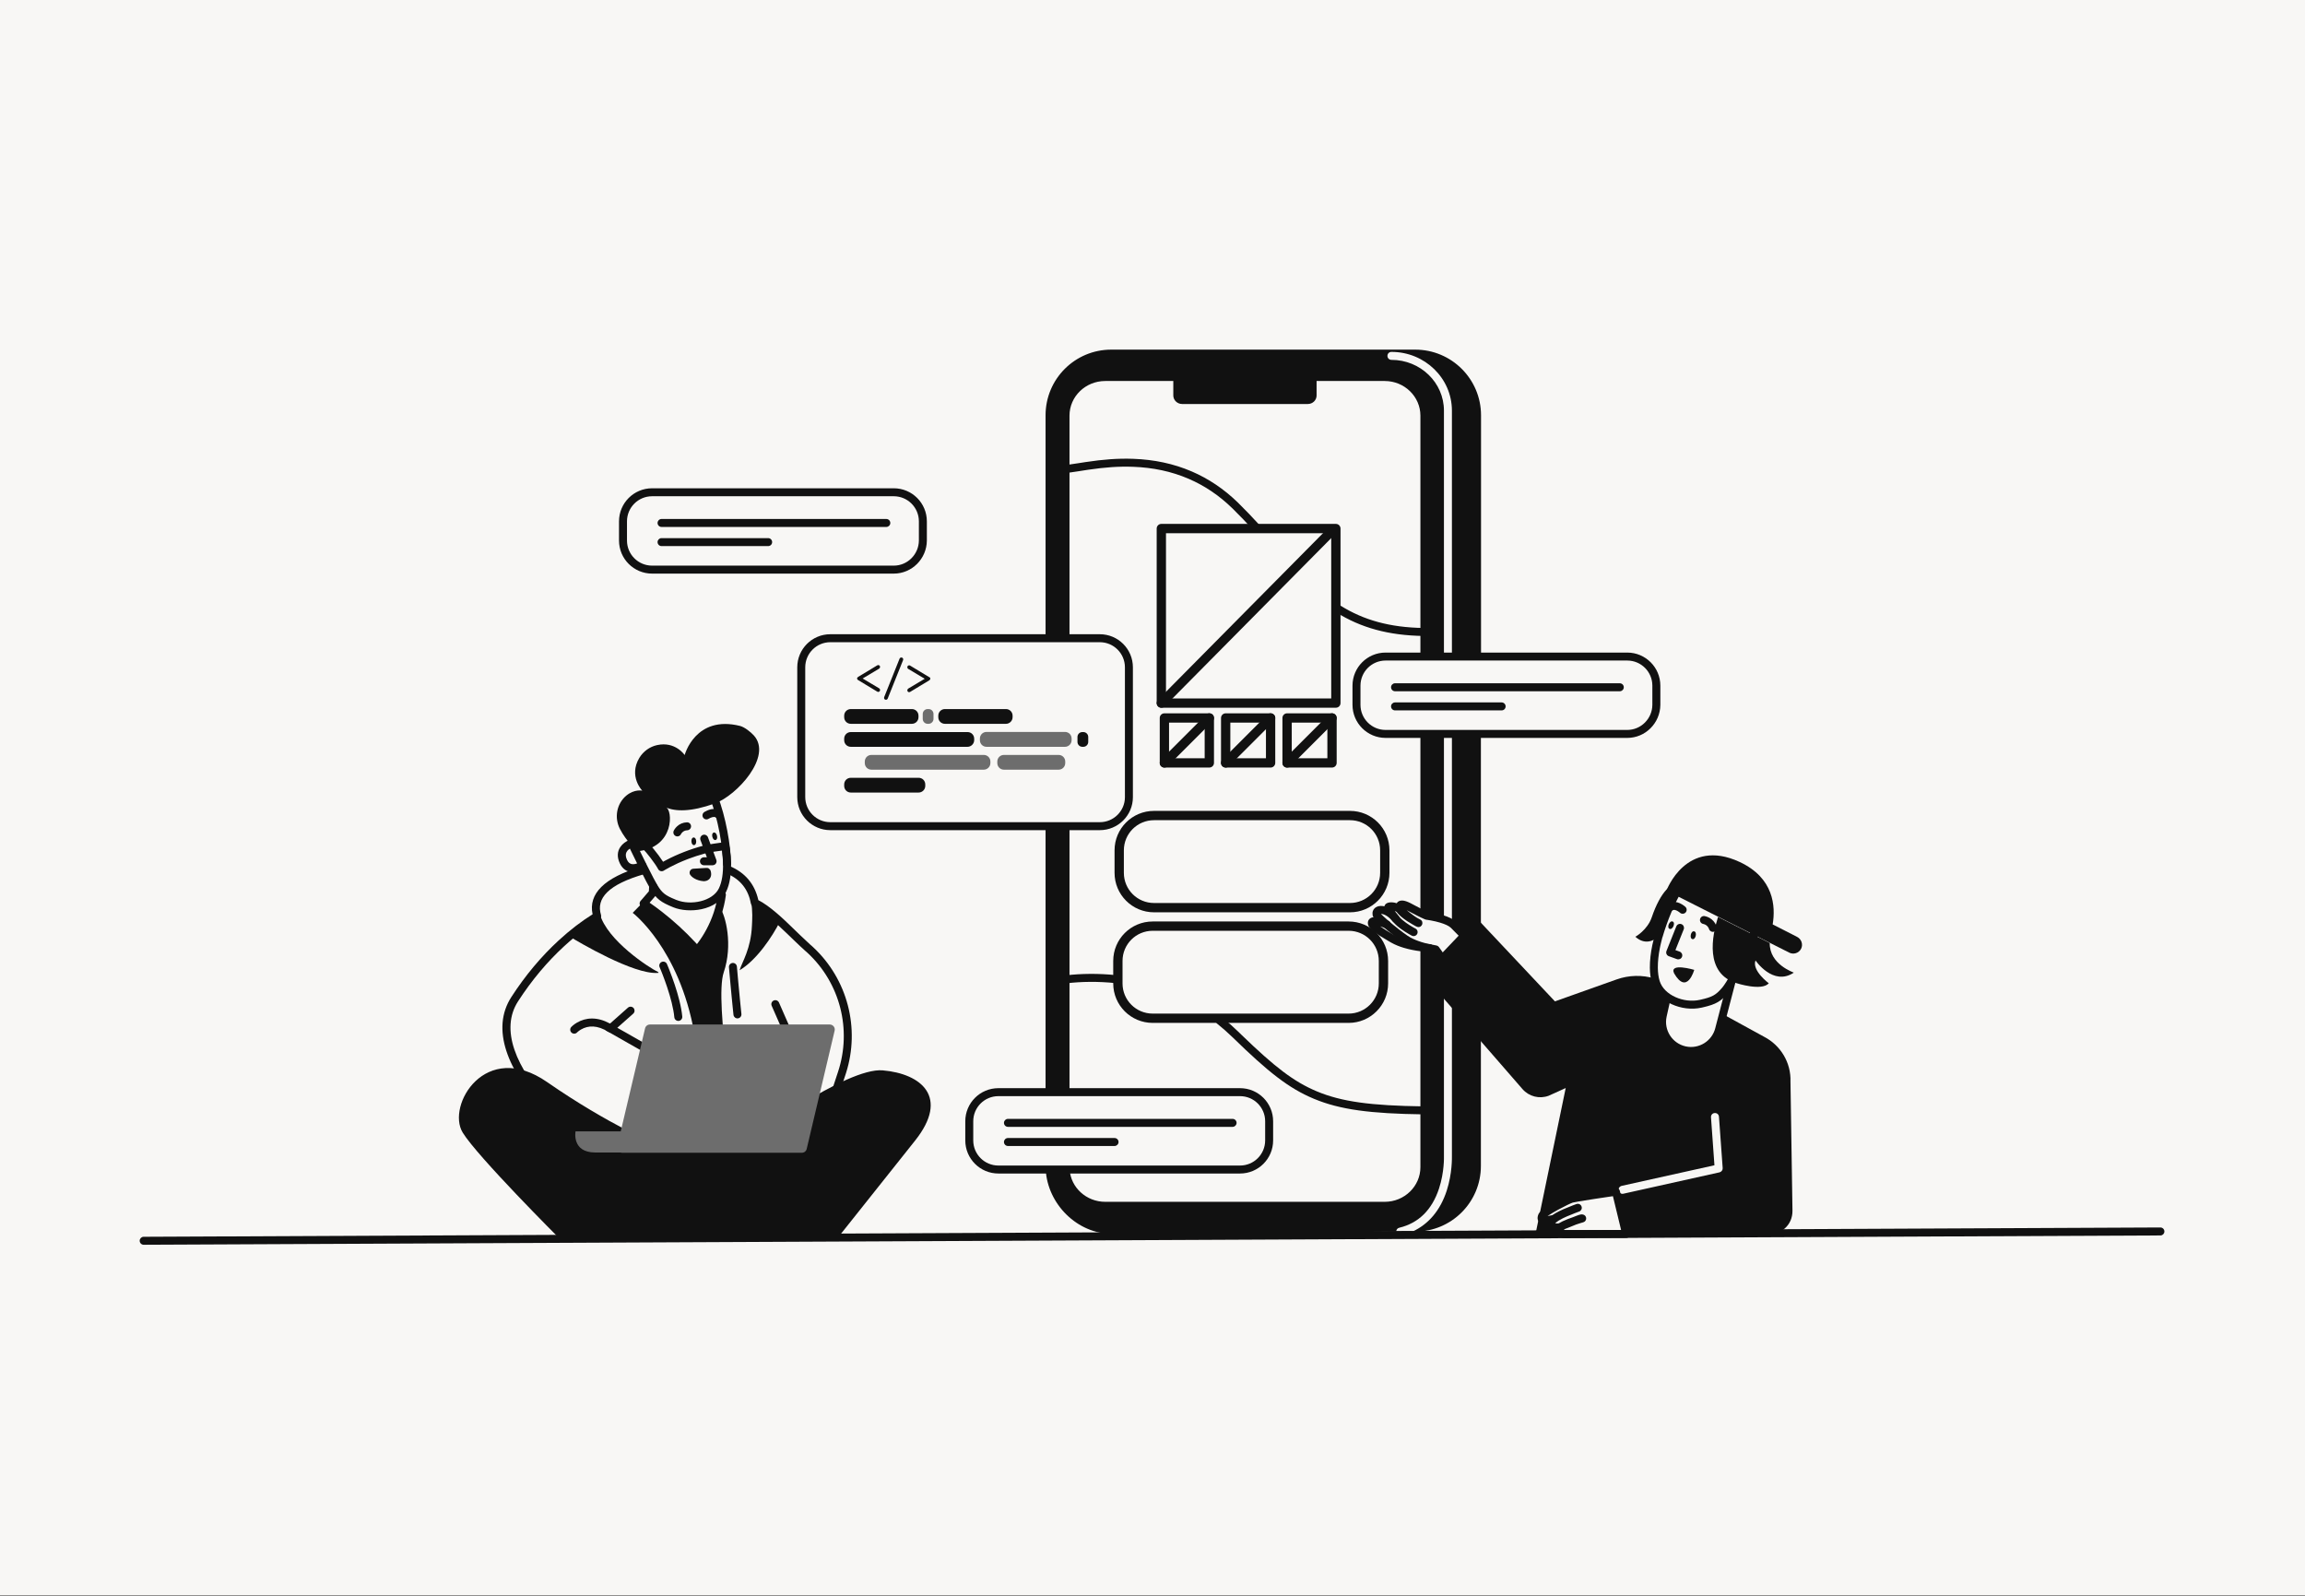 <svg width="2000" height="1385" viewBox="0 0 2000 1385" fill="none" xmlns="http://www.w3.org/2000/svg">
<rect x="0" y="0" width="2000" height="1385" fill="#333333" stroke="none"/>
<g clip-path="url(#clip0_419_5756)">
<rect width="2000" height="1384.38" fill="#F8F7F5"/>
<path fill-rule="evenodd" clip-rule="evenodd" d="M1227.96 303.364H964.191C932.704 303.364 907.215 328.853 907.215 360.34V553.758H927.975V360.686C927.975 344.077 941.816 330.583 959.001 330.583H1018.05V343.155C1018.05 347.191 1021.51 350.536 1025.66 350.536H1134.77C1139.04 350.536 1142.38 347.191 1142.38 343.155V330.583H1201.44C1218.62 330.583 1232.46 344.077 1232.46 360.686V569.675H1252.88V356.303C1252.88 331.967 1232.46 312.245 1207.32 312.245C1205.36 312.245 1203.86 310.745 1203.86 308.785C1203.86 306.824 1205.36 305.324 1207.32 305.324C1236.27 305.324 1259.8 328.161 1259.8 356.303V569.675H1285.06V360.34C1285.06 328.853 1259.45 303.364 1227.96 303.364Z" fill="#111111"/>
<rect x="907.215" y="716.843" width="20.761" height="230.787" fill="#111111"/>
<path fill-rule="evenodd" clip-rule="evenodd" d="M1232.46 636.8V793.426L1252.88 797.117V636.8H1232.46Z" fill="#111111"/>
<path fill-rule="evenodd" clip-rule="evenodd" d="M1252.88 1003.45V1003.34V827.45L1232.46 824.221V1012.68C1232.46 1029.29 1218.62 1042.78 1201.44 1042.78H959.003C942.625 1042.78 929.131 1030.44 928.093 1014.76H907.332C908.947 1044.74 934.667 1070.58 965 1070.58L1211.47 1068.62C1211.47 1067 1212.51 1065.62 1214.13 1065.27C1230.85 1061.24 1242.5 1049.82 1248.61 1031.25C1253.34 1016.83 1252.88 1003.57 1252.88 1003.45Z" fill="#111111"/>
<path fill-rule="evenodd" clip-rule="evenodd" d="M1259.8 636.8V800.231L1272.37 812.918L1259.8 821.222V1003.22C1259.8 1004.49 1260.14 1018.1 1255.3 1033.09C1249.76 1050.16 1239.5 1062.27 1225.54 1068.62H1227.97C1259.45 1068.62 1284.94 1043.13 1284.94 1011.64V636.8H1259.8Z" fill="#111111"/>
<path fill-rule="evenodd" clip-rule="evenodd" d="M1211.59 1069.31C1211.93 1070.92 1213.43 1071.96 1214.93 1071.96C1215.16 1071.96 1215.51 1071.96 1215.74 1071.85C1219.2 1071.04 1222.43 1069.89 1225.54 1068.5H1211.47C1211.47 1068.85 1211.47 1069.08 1211.59 1069.31Z" fill="#111111"/>
<path fill-rule="evenodd" clip-rule="evenodd" d="M1158.48 526.667C1159.49 525.046 1161.63 524.553 1163.25 525.564C1183.21 538.022 1205.94 544.453 1235.17 544.878C1237.08 544.905 1238.6 546.477 1238.58 548.388C1238.55 550.298 1236.98 551.825 1235.07 551.797C1204.61 551.354 1180.63 544.575 1159.59 531.435C1157.96 530.423 1157.47 528.288 1158.48 526.667Z" fill="#111111"/>
<path fill-rule="evenodd" clip-rule="evenodd" d="M942.011 400.912C957.256 398.63 969.911 397.605 983.434 398.107C1001.28 398.769 1018.17 402.211 1034.17 409.111C1048.59 415.33 1061.98 424.252 1074.22 436.185C1080.6 442.456 1086.88 449.021 1093.5 456.274C1094.79 457.685 1094.69 459.874 1093.28 461.162C1091.86 462.45 1089.68 462.349 1088.39 460.938C1081.85 453.772 1075.66 447.296 1069.38 441.13C1057.76 429.801 1045.08 421.352 1031.43 415.466C1016.26 408.926 1000.21 405.654 983.178 405.022C970.573 404.555 958.685 405.469 944.465 407.545L943.022 407.76C941.975 407.931 929.708 409.855 926.077 410.315L925.592 410.374C923.693 410.587 921.981 409.22 921.768 407.321C921.555 405.422 922.922 403.71 924.821 403.497L925.662 403.391C929.894 402.828 942.891 400.78 942.011 400.912Z" fill="#111111"/>
<path fill-rule="evenodd" clip-rule="evenodd" d="M924.81 846.273C937.869 844.766 952.805 844.473 968.819 846.154C970.719 846.353 972.098 848.056 971.899 849.956C971.699 851.857 969.997 853.236 968.096 853.036C952.624 851.412 938.187 851.696 925.603 853.148C923.705 853.367 921.988 852.005 921.769 850.107C921.55 848.209 922.912 846.492 924.81 846.273Z" fill="#111111"/>
<path fill-rule="evenodd" clip-rule="evenodd" d="M1055.49 883.303C1056.68 881.81 1058.86 881.568 1060.35 882.762C1065.26 886.685 1069.8 890.682 1074.22 894.981L1076.96 897.65C1106.17 925.923 1122.64 938.56 1142.47 946.891C1163.95 955.915 1189.36 959.37 1235.16 959.971C1237.07 959.997 1238.6 961.566 1238.58 963.477C1238.55 965.387 1236.98 966.916 1235.07 966.891C1188.92 966.285 1162.81 962.792 1140.47 953.553L1139.79 953.271C1118.33 944.256 1100.9 930.659 1069.39 899.937C1065.14 895.8 1060.76 891.952 1056.03 888.166C1054.54 886.972 1054.3 884.795 1055.49 883.303Z" fill="#111111"/>
<path fill-rule="evenodd" clip-rule="evenodd" d="M1159.1 454.569H1007.67C1005.44 454.569 1003.63 456.377 1003.63 458.606V610.042C1003.63 612.272 1005.44 614.079 1007.67 614.079H1159.1C1161.33 614.079 1163.14 612.272 1163.14 610.042V458.606C1163.14 456.377 1161.33 454.569 1159.1 454.569ZM1155.07 462.642V606.004H1011.7V462.642H1155.07Z" fill="#111111"/>
<path fill-rule="evenodd" clip-rule="evenodd" d="M1049.31 618.924H1010.33C1008.1 618.924 1006.29 620.731 1006.29 622.961V661.944C1006.29 664.174 1008.1 665.981 1010.33 665.981H1049.31C1051.54 665.981 1053.35 664.174 1053.35 661.944V622.961C1053.35 620.731 1051.54 618.924 1049.31 618.924ZM1045.27 626.996V657.906H1014.36V626.996H1045.27Z" fill="#111111"/>
<path fill-rule="evenodd" clip-rule="evenodd" d="M1046.45 620.106C1048.03 618.529 1050.58 618.529 1052.16 620.106C1053.68 621.626 1053.73 624.057 1052.32 625.642L1052.16 625.815L1013.18 664.798C1011.6 666.375 1009.04 666.375 1007.47 664.798C1005.95 663.278 1005.89 660.847 1007.3 659.262L1007.47 659.089L1046.45 620.106Z" fill="#111111"/>
<path fill-rule="evenodd" clip-rule="evenodd" d="M1102.48 618.924H1063.49C1061.26 618.924 1059.46 620.731 1059.46 622.961V661.944C1059.46 664.174 1061.26 665.981 1063.49 665.981H1102.48C1104.71 665.981 1106.51 664.174 1106.51 661.944V622.961C1106.51 620.731 1104.71 618.924 1102.48 618.924ZM1098.44 626.998V657.908H1067.53V626.998H1098.44Z" fill="#111111"/>
<path fill-rule="evenodd" clip-rule="evenodd" d="M1099.62 620.106C1101.2 618.529 1103.76 618.529 1105.33 620.106C1106.85 621.626 1106.91 624.057 1105.49 625.642L1105.33 625.815L1066.35 664.798C1064.77 666.375 1062.22 666.375 1060.64 664.798C1059.12 663.278 1059.06 660.847 1060.48 659.262L1060.64 659.089L1099.62 620.106Z" fill="#111111"/>
<path fill-rule="evenodd" clip-rule="evenodd" d="M1155.76 618.924H1116.78C1114.55 618.924 1112.74 620.731 1112.74 622.961V661.944C1112.74 664.174 1114.55 665.981 1116.78 665.981H1155.76C1157.99 665.981 1159.8 664.174 1159.8 661.944V622.961C1159.8 620.731 1157.99 618.924 1155.76 618.924ZM1151.73 626.998V657.908H1120.82V626.998H1151.73Z" fill="#111111"/>
<path fill-rule="evenodd" clip-rule="evenodd" d="M1152.91 620.106C1154.48 618.529 1157.04 618.529 1158.62 620.106C1160.14 621.626 1160.19 624.057 1158.78 625.642L1158.62 625.815L1119.63 664.798C1118.06 666.375 1115.5 666.375 1113.92 664.798C1112.4 663.278 1112.35 660.847 1113.76 659.262L1113.92 659.089L1152.91 620.106Z" fill="#111111"/>
<path fill-rule="evenodd" clip-rule="evenodd" d="M1171.33 703.58H1001.33C982.376 703.58 967.074 718.881 967.074 737.834V757.326C967.074 776.279 982.376 791.581 1001.33 791.581H1171.33C1190.25 791.581 1205.59 776.201 1205.59 757.326V737.834C1205.59 718.881 1190.29 703.58 1171.33 703.58ZM1001.33 711.653H1171.34C1185.83 711.653 1197.52 723.34 1197.52 737.835V757.326C1197.52 771.748 1185.79 783.508 1171.34 783.508H1001.33C986.836 783.508 975.149 771.821 975.149 757.326V737.835C975.149 723.34 986.836 711.653 1001.33 711.653Z" fill="#111111"/>
<path fill-rule="evenodd" clip-rule="evenodd" d="M1170.18 799.54H1000.18C981.224 799.54 965.922 814.841 965.922 833.794V853.286C965.922 872.239 981.224 887.541 1000.18 887.541H1170.18C1189.1 887.541 1204.44 872.161 1204.44 853.286V833.794C1204.44 814.841 1189.14 799.54 1170.18 799.54ZM1000.18 807.613H1170.18C1184.68 807.613 1196.36 819.3 1196.36 833.795V853.286C1196.36 867.708 1184.64 879.468 1170.18 879.468H1000.18C985.684 879.468 973.997 867.781 973.997 853.286V833.795C973.997 819.3 985.684 807.613 1000.18 807.613Z" fill="#111111"/>
<path fill-rule="evenodd" clip-rule="evenodd" d="M1153.59 456.919C1155.16 455.335 1157.71 455.322 1159.3 456.891C1160.82 458.403 1160.89 460.834 1159.49 462.426L1159.33 462.599L1010.54 612.882C1008.97 614.467 1006.42 614.479 1004.83 612.911C1003.31 611.398 1003.24 608.968 1004.64 607.376L1004.8 607.202L1153.59 456.919Z" fill="#111111"/>
<path fill-rule="evenodd" clip-rule="evenodd" d="M954.274 550.298H720.488C704.622 550.298 691.77 563.15 691.77 579.017V691.585C691.77 707.452 704.622 720.304 720.488 720.304H954.274C970.121 720.304 982.993 707.472 982.993 691.7V579.017C982.993 563.15 970.141 550.298 954.274 550.298ZM720.486 557.219H954.272C966.317 557.219 976.071 566.972 976.071 579.017V691.7C976.071 703.645 966.302 713.383 954.272 713.383H720.486C708.442 713.383 698.688 703.63 698.688 691.585V579.017C698.688 566.972 708.442 557.219 720.486 557.219Z" fill="#111111"/>
<path fill-rule="evenodd" clip-rule="evenodd" d="M805.715 628.034H804.908C802.486 628.034 800.641 626.074 800.641 623.767V619.499C800.641 617.077 802.601 615.232 804.908 615.232H805.715C808.137 615.232 809.983 617.193 809.983 619.499V623.767C809.983 626.074 808.022 628.034 805.715 628.034Z" fill="#6D6D6D"/>
<path fill-rule="evenodd" clip-rule="evenodd" d="M791.186 628.034H738.247C735.018 628.034 732.48 625.497 732.48 622.267V620.999C732.48 617.769 735.018 615.232 738.247 615.232H791.186C794.416 615.232 796.953 617.769 796.953 620.999V622.267C796.953 625.497 794.416 628.034 791.186 628.034Z" fill="#111111"/>
<path fill-rule="evenodd" clip-rule="evenodd" d="M797.069 687.663H738.247C735.018 687.663 732.48 685.126 732.48 681.896V680.628C732.48 677.398 735.018 674.861 738.247 674.861H797.069C800.298 674.861 802.835 677.398 802.835 680.628V681.896C802.835 685.126 800.183 687.663 797.069 687.663Z" fill="#111111"/>
<path fill-rule="evenodd" clip-rule="evenodd" d="M853.581 667.825H756.122C752.893 667.825 750.355 665.288 750.355 662.058V660.79C750.355 657.56 752.893 655.023 756.122 655.023H853.581C856.811 655.023 859.348 657.56 859.348 660.79V662.058C859.348 665.288 856.695 667.825 853.581 667.825Z" fill="#6D6D6D"/>
<path fill-rule="evenodd" clip-rule="evenodd" d="M918.514 667.825H871.111C867.881 667.825 865.344 665.288 865.344 662.058V660.79C865.344 657.56 867.881 655.023 871.111 655.023H918.514C921.743 655.023 924.28 657.56 924.28 660.79V662.058C924.28 665.288 921.743 667.825 918.514 667.825Z" fill="#6D6D6D"/>
<path fill-rule="evenodd" clip-rule="evenodd" d="M939.969 647.988H939.162C936.74 647.988 934.895 646.027 934.895 643.72V639.453C934.895 637.031 936.855 635.186 939.162 635.186H939.969C942.391 635.186 944.237 637.146 944.237 639.453V643.72C944.237 646.027 942.391 647.988 939.969 647.988Z" fill="#111111"/>
<path fill-rule="evenodd" clip-rule="evenodd" d="M839.512 647.988H738.247C735.018 647.988 732.48 645.45 732.48 642.221V640.952C732.48 637.723 735.018 635.186 738.247 635.186H839.512C842.742 635.186 845.279 637.723 845.279 640.952V642.221C845.279 645.335 842.626 647.988 839.512 647.988Z" fill="#111111"/>
<path fill-rule="evenodd" clip-rule="evenodd" d="M872.843 628.034H819.904C816.674 628.034 814.137 625.497 814.137 622.267V620.999C814.137 617.769 816.674 615.232 819.904 615.232H872.843C876.072 615.232 878.61 617.769 878.61 620.999V622.267C878.61 625.497 875.957 628.034 872.843 628.034Z" fill="#111111"/>
<path fill-rule="evenodd" clip-rule="evenodd" d="M924.053 647.987H856.005C852.776 647.987 850.238 645.45 850.238 642.221V640.837C850.238 637.607 852.776 635.07 856.005 635.07H924.053C927.283 635.07 929.82 637.607 929.82 640.837V642.221C929.82 645.335 927.283 647.987 924.053 647.987Z" fill="#6D6D6D"/>
<path fill-rule="evenodd" clip-rule="evenodd" d="M744.587 587.321L761.195 577.286C761.426 577.171 761.772 577.056 762.002 577.056C762.464 577.056 762.81 577.171 763.156 577.517C763.502 577.863 763.617 578.209 763.617 578.67C763.617 579.247 763.387 579.708 762.81 580.17L748.508 588.705L762.81 597.239C763.387 597.585 763.617 598.047 763.617 598.739C763.617 599.2 763.502 599.546 763.156 599.892C762.81 600.238 762.464 600.354 762.002 600.354C761.656 600.354 761.426 600.238 761.195 600.123L744.587 590.089C744.01 589.743 743.664 589.166 743.664 588.589C743.664 588.243 744.01 587.667 744.587 587.321Z" fill="#111111"/>
<path fill-rule="evenodd" clip-rule="evenodd" d="M780.918 570.943C781.264 570.597 781.61 570.482 782.072 570.482C782.533 570.482 782.879 570.597 783.225 570.943C783.571 571.289 783.687 571.635 783.687 572.097C783.687 572.327 783.687 572.558 783.571 572.789L770.192 606.236C770.077 606.351 769.962 606.582 769.846 606.697C769.5 607.043 769.154 607.159 768.693 607.159C768.231 607.159 767.885 607.043 767.539 606.697C767.193 606.351 767.078 606.005 767.078 605.544C767.078 605.313 767.078 605.083 767.193 604.852L780.572 571.405C780.688 571.174 780.803 571.059 780.918 570.943Z" fill="#111111"/>
<path fill-rule="evenodd" clip-rule="evenodd" d="M807.215 588.82C807.215 589.397 806.869 589.974 806.292 590.32L789.684 600.354C789.453 600.469 789.107 600.584 788.876 600.584C788.415 600.584 788.069 600.469 787.723 600.123C787.377 599.777 787.262 599.431 787.262 598.97C787.262 598.393 787.492 597.932 788.069 597.47L802.371 588.936L788.069 580.401C787.492 580.055 787.262 579.593 787.262 578.901C787.262 578.44 787.377 578.094 787.723 577.748C788.069 577.402 788.415 577.287 788.876 577.287C789.222 577.287 789.453 577.402 789.684 577.517L806.292 587.552C806.869 587.667 807.215 588.244 807.215 588.82Z" fill="#111111"/>
<path fill-rule="evenodd" clip-rule="evenodd" d="M1553.56 938.519C1554.14 922.141 1545.14 907.032 1530.61 899.535L1494.62 879.813L1491.85 892.154C1488.86 905.648 1475.48 914.298 1461.87 911.3C1448.37 908.301 1439.72 894.922 1442.72 881.312L1446.3 865.05C1441.8 861.936 1438.22 857.669 1436.49 852.132C1436.15 851.094 1435.92 850.056 1435.69 849.018C1424.96 845.789 1413.43 846.02 1402.7 849.826L1349.18 868.856L1280.67 796.079L1234.08 844.982L1321.04 944.978C1326.69 951.437 1335.69 953.743 1343.76 950.745L1358.53 944.055L1332.46 1070.12L1356.33 1070.58C1349.99 1069.43 1353.1 1064.35 1357.26 1062.85C1359.91 1061.93 1363.72 1060.2 1366.95 1058.93C1362.68 1060.31 1357.14 1062.39 1353.91 1064.47C1349.76 1066.08 1345.15 1063.31 1344.69 1061.93C1344.34 1061.01 1345.95 1059.28 1348.84 1057.2L1347.8 1057.66C1339.84 1059.62 1336.04 1059.16 1338.11 1054.78C1339.61 1051.78 1359.79 1041.28 1363.72 1040.13C1367.64 1038.98 1402.12 1034.02 1402.12 1034.02L1411 1070.69L1532.8 1071.5C1545.37 1071.5 1555.4 1063.08 1555.29 1050.51L1553.56 938.519ZM1492.08 1017.18L1408.58 1035.75C1408.35 1035.75 1408.12 1035.86 1407.77 1035.86C1406.16 1035.86 1404.77 1034.71 1404.43 1033.09C1403.97 1031.25 1405.24 1029.4 1407.08 1028.94L1487.58 1011.07L1484.59 969.429C1484.47 967.469 1485.85 965.854 1487.82 965.738C1489.78 965.623 1491.39 967.007 1491.51 968.968L1494.74 1013.6C1494.85 1015.22 1493.7 1016.72 1492.08 1017.18Z" fill="#111111"/>
<path fill-rule="evenodd" clip-rule="evenodd" d="M1202.25 805.455L1200.01 804.617C1199.45 804.414 1198.91 804.216 1198.5 804.076L1197.88 803.864L1197.63 803.785L1198.21 804.198L1198.6 804.47C1201.25 806.317 1204.64 808.431 1208.53 810.697L1210 811.554C1212.81 813.213 1216.18 814.613 1220 815.759C1224.47 817.103 1229.3 818.031 1234.14 818.61C1235.59 818.785 1236.96 818.916 1238.2 819.01L1238.82 819.055C1239.3 819.088 1239.74 819.113 1240.1 819.13L1240.52 819.148C1242.43 819.204 1243.94 820.799 1243.88 822.709C1243.82 824.619 1242.23 826.121 1240.32 826.065L1239.64 826.037C1239.29 826.019 1238.86 825.994 1238.34 825.959C1236.82 825.855 1235.13 825.699 1233.32 825.481C1228.11 824.858 1222.9 823.857 1218.01 822.386C1213.98 821.176 1210.33 819.694 1207.18 817.917L1204.83 816.556C1193.49 809.952 1187.61 805.711 1186.96 802.017C1186.32 798.535 1188.55 796.143 1191.8 795.817C1193.5 795.647 1195.5 795.968 1197.92 796.643C1198.77 796.88 1199.66 797.159 1200.59 797.476L1201.39 797.757C1201.93 797.95 1202.54 798.174 1203.08 798.375L1204.55 798.929C1206.35 799.565 1207.3 801.541 1206.66 803.343C1206.03 805.145 1204.05 806.091 1202.25 805.455Z" fill="#111111"/>
<path fill-rule="evenodd" clip-rule="evenodd" d="M1191 794.132C1190.03 788.581 1194.45 785.354 1200.01 786.168C1204.66 786.85 1209.75 790.067 1213.72 795.084C1214.91 796.581 1214.66 798.757 1213.16 799.944C1211.66 801.132 1209.49 800.88 1208.3 799.382C1205.36 795.677 1201.8 793.425 1199.01 793.015C1198.8 792.985 1198.61 792.967 1198.44 792.959L1198.23 792.953L1198.34 793.069C1198.77 793.53 1199.33 794.086 1200 794.72L1200.29 794.996C1202.26 796.852 1204.99 799.229 1208.01 801.732L1209.31 802.801C1215.23 807.628 1220.95 811.866 1223.65 813.354C1229.06 816.359 1236.66 818.809 1246.27 820.343C1247.12 820.478 1247.87 820.917 1248.41 821.573L1248.55 821.757L1254.2 829.715C1255.31 831.273 1254.94 833.433 1253.38 834.539C1251.89 835.603 1249.83 835.306 1248.69 833.896L1248.56 833.722L1243.74 826.937L1243.38 826.874C1234.14 825.255 1226.57 822.785 1220.85 819.708L1220.3 819.408C1217.07 817.63 1210.89 813.045 1204.53 807.831L1202.73 806.343C1195.19 800.067 1191.35 796.385 1191 794.132Z" fill="#111111"/>
<path fill-rule="evenodd" clip-rule="evenodd" d="M1211.91 783.628C1212.93 782.01 1214.82 781.23 1216.97 781.366C1218.78 781.479 1220.97 782.205 1223.72 783.574L1224.25 783.844L1226.54 785.063C1227.96 785.817 1229.4 786.572 1230.8 787.293L1232.59 788.207C1235.01 789.432 1237 790.392 1238.37 790.987L1238.88 791.206L1239.6 791.309C1240.5 791.443 1241.5 791.607 1242.57 791.804C1245.66 792.367 1248.75 793.077 1251.65 793.952C1256.98 795.554 1261.11 797.513 1263.69 800.038L1272.43 808.891L1272.97 809.433C1274.32 810.784 1274.32 812.975 1272.97 814.326C1271.62 815.678 1269.43 815.678 1268.08 814.326L1258.86 804.991C1257.22 803.416 1253.97 801.876 1249.66 800.578C1247.03 799.786 1244.18 799.132 1241.33 798.612C1240.33 798.429 1239.41 798.277 1238.58 798.153L1237.57 798.013C1237.29 797.978 1237.01 797.908 1236.74 797.804L1236.24 797.602C1234.65 796.944 1232.35 795.842 1229.46 794.38L1228.7 793.991C1227.38 793.318 1226.02 792.611 1224.65 791.895L1222.21 790.6L1220.97 789.933L1220.6 789.748L1220.91 790.017C1222.48 791.347 1224.53 792.922 1226.61 794.39L1227.09 794.726C1227.79 795.216 1228.46 795.67 1229.08 796.071L1229.32 796.23L1229.71 796.451L1230.51 796.891C1230.76 797.032 1231.01 797.165 1231.25 797.291L1232.28 797.828C1235.83 799.604 1234.08 804.989 1230.16 804.336C1229.41 804.211 1228.06 803.536 1226.42 802.546L1226.26 802.446L1225.28 801.889C1223.87 801.079 1222.47 800.225 1221.12 799.339L1220.12 798.669C1217.12 796.632 1214.67 794.624 1212.93 792.635C1212.6 792.259 1212.29 791.883 1212.01 791.507L1211.97 791.444C1211.54 791.072 1210.99 790.747 1210.36 790.489L1210.18 790.419L1210.34 790.632C1211.04 791.573 1211.89 792.669 1212.94 793.98L1214.27 795.627C1215.53 797.172 1217.54 798.919 1220.09 800.728C1221.85 801.983 1223.76 803.19 1225.66 804.299L1226.44 804.745C1226.69 804.887 1226.93 805.022 1227.16 805.15L1228.17 805.691C1229.87 806.568 1230.53 808.656 1229.65 810.353C1228.78 812.051 1226.69 812.717 1224.99 811.84L1224.2 811.414C1223.59 811.083 1222.91 810.704 1222.18 810.281C1220.11 809.073 1218.03 807.757 1216.07 806.367C1213.07 804.227 1210.62 802.106 1208.9 799.991L1207.58 798.349C1205.61 795.898 1204.27 794.123 1203.26 792.631C1202.49 791.476 1201.93 790.504 1201.57 789.634C1200.88 787.938 1200.74 786.378 1201.93 784.843C1203.63 782.66 1207.88 782.436 1211.72 783.654L1211.87 783.703L1211.91 783.628Z" fill="#111111"/>
<path fill-rule="evenodd" clip-rule="evenodd" d="M1405.43 1033L1405.48 1033.2L1414.37 1069.88C1414.88 1071.99 1413.34 1074.03 1411.2 1074.15L1411 1074.15L1361.18 1074.15L1360.9 1074.17C1354.33 1074.53 1349.94 1072.73 1349.41 1068.54L1349.39 1068.34L1349.27 1068.32C1345.74 1067.74 1342.55 1065.79 1341.59 1063.35L1341.52 1063.14C1341.42 1062.86 1341.36 1062.57 1341.33 1062.29L1341.32 1062.22L1341.03 1062.23C1340.14 1062.24 1339.34 1062.17 1338.62 1062.02L1338.36 1061.96C1334.24 1060.93 1333.12 1057.23 1335.02 1053.23C1336.18 1050.9 1340.73 1047.9 1348.34 1043.73L1349.61 1043.04C1355.13 1040.06 1360.61 1037.44 1362.74 1036.81L1363.09 1036.71C1365.12 1036.2 1370.63 1035.26 1379.13 1033.95L1382.21 1033.47L1388.78 1032.48L1396.9 1031.28L1401.63 1030.59C1403.33 1030.35 1404.94 1031.38 1405.43 1033ZM1406.6 1067.23L1399.5 1037.89L1396.57 1038.32C1393.16 1038.82 1389.76 1039.33 1386.49 1039.82L1380.29 1040.77C1371.9 1042.07 1366.16 1043.05 1364.77 1043.43L1364.69 1043.45C1363.09 1043.92 1357.43 1046.65 1352.05 1049.58L1351.67 1049.79C1348.7 1051.42 1346.06 1052.98 1344.09 1054.28L1343.44 1054.71C1343.34 1054.78 1343.24 1054.85 1343.14 1054.92L1342.82 1055.14L1342.89 1055.13C1343.79 1055 1344.87 1054.79 1346.11 1054.51L1347.01 1054.29L1347.27 1054.11C1348.81 1053.07 1350.6 1052.04 1352.57 1051.06L1352.96 1050.86C1354.12 1050.29 1355.38 1049.71 1356.72 1049.12C1359.16 1048.05 1361.77 1046.99 1364.38 1046L1365.44 1045.6C1365.78 1045.47 1366.11 1045.35 1366.43 1045.23L1367.87 1044.71C1369.67 1044.07 1371.65 1045.02 1372.28 1046.82C1372.9 1048.56 1372.04 1050.46 1370.36 1051.16L1369.27 1051.56C1368.54 1051.83 1367.72 1052.13 1366.85 1052.47C1364.34 1053.42 1361.83 1054.44 1359.51 1055.46C1358.25 1056.01 1357.08 1056.55 1356.01 1057.08C1353.43 1058.35 1351.21 1059.74 1349.65 1061.02L1349.39 1061.25L1349.55 1061.31C1350.51 1061.63 1351.46 1061.7 1352.29 1061.5L1352.52 1061.44L1352.54 1061.43C1354.5 1060.23 1357.09 1059.03 1360.21 1057.8L1360.84 1057.56C1362.05 1057.09 1363.3 1056.64 1364.57 1056.2L1364.97 1056.06L1367.14 1055.2C1371.01 1053.68 1372.14 1053.48 1373.56 1053.82L1373.67 1053.84C1377.11 1054.7 1377.18 1059.56 1373.77 1060.53L1372.89 1060.79L1371.52 1061.2C1371.19 1061.3 1370.86 1061.41 1370.51 1061.52C1369.7 1061.78 1368.88 1062.04 1368.06 1062.32L1367.41 1062.54L1360.25 1065.45L1358.51 1066.12C1357.99 1066.3 1357.48 1066.59 1357.06 1066.94L1356.86 1067.11L1356.91 1067.12C1357.74 1067.28 1358.92 1067.35 1360.45 1067.26L1360.83 1067.24L1361.06 1067.23L1406.6 1067.23Z" fill="#111111"/>
<path fill-rule="evenodd" clip-rule="evenodd" d="M1499.46 849.298C1499.95 847.449 1501.84 846.341 1503.68 846.823C1505.47 847.289 1506.56 849.063 1506.2 850.847L1506.16 851.045L1495.21 892.976L1495.13 893.365C1491.54 908.343 1476.71 917.852 1461.58 914.775L1461.12 914.677C1445.87 911.29 1436.14 896.305 1439.25 881.022L1439.34 880.559L1442.69 865.565C1443.1 863.7 1444.95 862.525 1446.82 862.941C1448.62 863.343 1449.77 865.076 1449.48 866.872L1449.44 867.072L1446.1 882.057C1443.52 893.755 1450.94 905.327 1462.61 907.92C1474.18 910.47 1485.63 903.243 1488.39 891.787L1488.51 891.28L1499.46 849.298Z" fill="#111111"/>
<path fill-rule="evenodd" clip-rule="evenodd" d="M1480.29 762.367C1483.68 762.726 1487.16 763.623 1490.58 764.904C1492.91 765.776 1494.84 766.672 1496.46 767.532C1512.07 775.866 1518.77 787.512 1519 801.327C1519.08 806.317 1518.29 811.292 1516.89 816.035C1516.38 817.762 1515.82 819.354 1515.24 820.784L1515.11 821.089C1514.91 821.583 1514.72 822.011 1514.56 822.368L1514.32 822.863L1514.08 823.289L1510.15 830.517C1508.34 833.843 1506.66 836.875 1505.01 839.806L1503.7 842.106L1502.71 843.838C1499.07 850.144 1496.24 854.64 1494.6 856.62L1494.03 857.287C1488.63 863.458 1485.74 865.11 1475.39 867.431L1474.84 867.553C1461.13 870.614 1443.86 863.591 1440.03 851.116C1439.02 847.826 1438.51 843.961 1438.47 839.638C1438.42 834.219 1439.08 828.382 1440.24 822.501L1440.52 821.144L1440.71 820.254C1440.89 819.483 1441.08 818.647 1441.28 817.816L1442.4 813.295L1442.47 813.316C1446.69 798.916 1452.78 784.088 1459.89 772.002C1464.49 764.206 1471.42 761.43 1480.29 762.367ZM1520.14 826.646L1518.83 828.892C1518 830.249 1519.03 828.027 1517.34 828.027C1518.65 828.027 1519.85 827.287 1520.44 826.115L1520.49 826.011L1520.72 825.544C1520.99 824.959 1521.31 824.236 1521.65 823.379C1522.31 821.747 1522.95 819.944 1523.53 817.994C1525.11 812.621 1526.01 806.965 1525.92 801.215C1525.65 784.952 1517.62 770.98 1499.71 761.424C1497.84 760.43 1495.65 759.411 1493.01 758.423C1489.08 756.951 1485.04 755.911 1481.02 755.486C1469.82 754.302 1460.32 758.017 1454.2 768.03L1453.93 768.489C1446.5 781.113 1440.2 796.456 1435.83 811.367L1435.77 811.606C1435.73 811.767 1435.71 811.93 1435.7 812.094L1435.69 812.336L1435.69 812.299C1435.67 812.136 1435.57 812.389 1435.5 812.558L1435.45 812.68L1435.26 813.395L1435.16 813.776C1434.65 815.675 1434.16 817.752 1433.69 819.993C1432.3 826.693 1431.49 833.391 1431.55 839.707C1431.6 844.65 1432.19 849.161 1433.42 853.148C1438.45 869.541 1459.45 878.08 1476.35 874.309L1477.52 874.044C1489.22 871.359 1493.22 868.848 1499.9 861.077C1501.89 858.66 1504.83 853.995 1508.65 847.394L1510.12 844.822L1510.53 844.095C1512.37 840.856 1514.21 837.524 1516.23 833.837L1520.14 826.646Z" fill="#111111"/>
<path fill-rule="evenodd" clip-rule="evenodd" d="M1439.03 812.341C1442.72 799.769 1448.72 783.968 1456.79 770.243C1457.14 769.667 1457.6 768.975 1457.94 768.398C1451.37 763.208 1440.64 773.934 1433.26 795.733C1429.46 807.036 1418.96 812.802 1418.96 812.802C1426.92 819.838 1434.19 816.724 1438.91 812.802C1439.03 812.572 1439.03 812.341 1439.03 812.341Z" fill="#111111"/>
<path fill-rule="evenodd" clip-rule="evenodd" d="M1454.5 803.79C1455.21 802.016 1457.23 801.153 1459 801.863C1460.71 802.547 1461.57 804.444 1461 806.169L1460.93 806.36L1453.72 824.372L1457.39 825.695C1459.12 826.32 1460.05 828.186 1459.53 829.93L1459.47 830.124C1458.85 831.857 1456.98 832.785 1455.23 832.268L1455.04 832.205L1448.01 829.667C1446.23 829.027 1445.31 827.09 1445.9 825.323L1445.97 825.127L1454.5 803.79Z" fill="#111111"/>
<ellipse cx="1450" cy="802.756" rx="3.46" ry="2.191" transform="rotate(-66.778 1450 802.756)" fill="#111111"/>
<ellipse cx="1469.23" cy="811.467" rx="3.46" ry="2.191" transform="rotate(-77.555 1469.23 811.467)" fill="#111111"/>
<path fill-rule="evenodd" clip-rule="evenodd" d="M1475.09 797.58C1475.47 795.707 1477.29 794.498 1479.17 794.88C1482.36 795.53 1484.9 797.096 1486.8 799.272C1487.69 800.3 1488.38 801.395 1488.9 802.498C1489.23 803.189 1489.43 803.764 1489.54 804.171C1490.04 806.015 1488.95 807.915 1487.11 808.415C1485.33 808.897 1483.5 807.9 1482.92 806.174L1482.84 805.912C1482.81 805.824 1482.74 805.662 1482.64 805.446C1482.38 804.893 1482.03 804.334 1481.58 803.817C1480.71 802.823 1479.6 802.104 1478.13 801.739L1477.79 801.661C1475.91 801.279 1474.7 799.452 1475.09 797.58Z" fill="#111111"/>
<path fill-rule="evenodd" clip-rule="evenodd" d="M1451.53 782.617C1454.28 782.329 1456.95 783.195 1459.51 784.747C1460.78 785.514 1461.76 786.282 1462.37 786.849C1463.77 788.146 1463.86 790.335 1462.56 791.738C1461.31 793.088 1459.24 793.219 1457.84 792.074L1457.53 791.806C1457.48 791.767 1457.42 791.72 1457.36 791.667L1457.25 791.584C1456.86 791.272 1456.41 790.957 1455.93 790.667C1454.54 789.824 1453.22 789.398 1452.25 789.499C1451.93 789.534 1451.63 789.627 1451.35 789.797L1451.18 789.908C1449.62 791.011 1447.46 790.641 1446.35 789.081C1445.25 787.521 1445.62 785.362 1447.18 784.258C1448.51 783.321 1449.98 782.78 1451.53 782.617Z" fill="#111111"/>
<path fill-rule="evenodd" clip-rule="evenodd" d="M1559.33 812.918L1538.11 802.077C1540.76 786.276 1539.14 761.709 1509.39 747.869C1462.91 726.301 1445.95 772.781 1445.95 772.781L1552.41 826.528C1556.21 828.489 1560.83 826.989 1562.79 823.183C1564.63 819.492 1563.13 814.879 1559.33 812.918Z" fill="#111111"/>
<path fill-rule="evenodd" clip-rule="evenodd" d="M1452.64 844.635C1447.91 834.947 1470.05 841.521 1470.05 841.521C1470.05 841.521 1463.83 863.781 1452.64 844.635Z" fill="#111111"/>
<path fill-rule="evenodd" clip-rule="evenodd" d="M1535.56 818.224L1490.7 795.618C1485.51 811.88 1478.93 844.52 1506.73 853.055C1506.73 853.055 1528.53 860.206 1534.76 853.17C1534.76 853.17 1519.88 842.213 1523.22 833.333C1523.22 833.333 1538.45 855.938 1556.44 843.943C1556.44 843.713 1535.22 836.908 1535.56 818.224Z" fill="#111111"/>
<path fill-rule="evenodd" clip-rule="evenodd" d="M1411.93 566.215H1202.25C1186.38 566.215 1173.53 579.067 1173.53 594.934V611.542C1173.53 627.409 1186.38 640.261 1202.25 640.261H1411.93C1427.67 640.261 1440.51 627.42 1440.65 611.571L1440.65 594.934C1440.65 579.067 1427.79 566.215 1411.93 566.215ZM1202.24 573.135H1411.93C1423.97 573.135 1433.72 582.889 1433.72 594.934V611.542C1433.62 623.576 1423.86 633.341 1411.93 633.341H1202.24C1190.2 633.341 1180.45 623.587 1180.45 611.542V594.934C1180.45 582.889 1190.2 573.135 1202.24 573.135Z" fill="#111111"/>
<path fill-rule="evenodd" clip-rule="evenodd" d="M1405.47 592.858C1407.38 592.858 1408.93 594.407 1408.93 596.318C1408.93 598.161 1407.49 599.667 1405.67 599.772L1405.47 599.778H1210.44C1208.53 599.778 1206.98 598.229 1206.98 596.318C1206.98 594.475 1208.42 592.969 1210.23 592.864L1210.44 592.858H1405.47Z" fill="#111111"/>
<path fill-rule="evenodd" clip-rule="evenodd" d="M1302.94 609.466C1304.85 609.466 1306.4 611.015 1306.4 612.926C1306.4 614.769 1304.96 616.275 1303.14 616.38L1302.94 616.386H1210.44C1208.53 616.386 1206.98 614.837 1206.98 612.926C1206.98 611.083 1208.42 609.577 1210.23 609.472L1210.44 609.466H1302.94Z" fill="#111111"/>
<path fill-rule="evenodd" clip-rule="evenodd" d="M1075.95 944.17H866.273C850.407 944.17 837.555 957.022 837.555 972.889V989.497C837.555 1005.36 850.407 1018.22 866.273 1018.22H1075.95C1091.82 1018.22 1104.67 1005.36 1104.67 989.497V972.889C1104.67 957.022 1091.82 944.17 1075.95 944.17ZM866.272 951.09H1075.95C1088 951.09 1097.75 960.844 1097.75 972.889V989.497C1097.75 1001.54 1088 1011.3 1075.95 1011.3H866.272C854.227 1011.3 844.473 1001.54 844.473 989.497V972.889C844.473 960.844 854.227 951.09 866.272 951.09Z" fill="#111111"/>
<path fill-rule="evenodd" clip-rule="evenodd" d="M1069.5 970.813C1071.41 970.813 1072.96 972.362 1072.96 974.273C1072.96 976.116 1071.51 977.622 1069.7 977.727L1069.5 977.733H874.577C872.666 977.733 871.117 976.184 871.117 974.273C871.117 972.43 872.558 970.924 874.374 970.819L874.577 970.813H1069.5Z" fill="#111111"/>
<path fill-rule="evenodd" clip-rule="evenodd" d="M967.077 987.421C968.988 987.421 970.537 988.97 970.537 990.881C970.537 992.724 969.096 994.23 967.28 994.335L967.077 994.341H874.577C872.666 994.341 871.117 992.792 871.117 990.881C871.117 989.038 872.558 987.532 874.374 987.427L874.577 987.421H967.077Z" fill="#111111"/>
<path fill-rule="evenodd" clip-rule="evenodd" d="M775.501 423.659H565.82C549.954 423.659 537.102 436.511 537.102 452.378V468.986C537.102 484.853 549.954 497.705 565.82 497.705H775.501C791.248 497.705 804.089 484.864 804.22 469.015L804.22 452.378C804.22 436.511 791.368 423.659 775.501 423.659ZM565.819 430.579H775.5C787.544 430.579 797.298 440.333 797.298 452.378V468.986C797.198 481.02 787.434 490.785 775.5 490.785H565.819C553.774 490.785 544.02 481.031 544.02 468.986V452.378C544.02 440.333 553.774 430.579 565.819 430.579Z" fill="#111111"/>
<path fill-rule="evenodd" clip-rule="evenodd" d="M769.044 450.302C770.955 450.302 772.504 451.851 772.504 453.762C772.504 455.605 771.064 457.111 769.247 457.216L769.044 457.222H574.011C572.1 457.222 570.551 455.673 570.551 453.762C570.551 451.919 571.991 450.413 573.808 450.308L574.011 450.302H769.044Z" fill="#111111"/>
<path fill-rule="evenodd" clip-rule="evenodd" d="M666.51 466.91C668.421 466.91 669.97 468.459 669.97 470.37C669.97 472.213 668.53 473.719 666.714 473.824L666.51 473.83H574.011C572.1 473.83 570.551 472.281 570.551 470.37C570.551 468.528 571.991 467.021 573.808 466.916L574.011 466.91H666.51Z" fill="#111111"/>
<path fill-rule="evenodd" clip-rule="evenodd" d="M628.37 753.224C629.106 751.461 631.133 750.629 632.896 751.366C646.901 757.219 654.76 767.316 657.881 780.444L658.02 781.046L658.191 781.135C663.009 783.666 668.027 787.266 673.676 792.086L676.471 794.51C678.785 796.548 680.785 798.408 684.779 802.244L694.557 811.681C697.977 814.967 700.566 817.396 703.145 819.716L703.61 820.134L703.682 820.18C703.902 820.327 704.096 820.49 704.327 820.708L704.664 821.038L705.508 821.811C735.357 849.546 746.467 892.113 734.078 931.029L733.692 932.219L724.926 958.862C724.629 959.766 723.972 960.505 723.117 960.909L722.722 961.072L713.243 964.747C709.995 966.001 706.531 967.333 702.88 968.73L699.169 970.149C681.209 977.008 662.918 983.866 645.378 990.268L640.733 991.959L636.162 993.614C590.302 1010.17 560.121 1019.72 550.827 1019.72C537.744 1019.72 500.762 994.095 474.237 965.662C439.681 928.622 425.943 892.608 443.656 865.134C456.045 845.939 469.899 829.662 484.614 816.098C494.751 806.754 504.652 799.277 513.782 793.565L514.187 793.313L514.149 793.138C510.472 775.695 524.016 761.49 556.446 751.994L557.487 751.693C559.324 751.167 561.24 752.23 561.766 754.068C562.291 755.905 561.228 757.82 559.391 758.346C527.721 767.409 517.04 779.517 521.492 793.903C521.964 795.427 521.332 797.076 519.964 797.895C510.515 803.549 500.063 811.269 489.305 821.186C475.01 834.362 461.535 850.194 449.471 868.886C434.031 892.835 446.67 925.968 479.297 960.942C492.292 974.871 507.711 988.1 522.314 998.218L523.429 998.985C536.01 1007.58 546.598 1012.8 550.827 1012.8C558.791 1012.8 588.752 1003.35 632.483 987.585L638.372 985.454C639.904 984.898 641.449 984.336 643.005 983.768C659.259 977.835 676.165 971.507 692.853 965.152L699.184 962.735C702.869 961.325 706.372 959.98 709.663 958.711L718.862 955.148L727.121 930.049C739.272 893.375 728.966 853.054 700.797 826.88L699.938 826.092L699.699 825.86L699.628 825.815C699.565 825.773 699.503 825.728 699.443 825.68L699.267 825.533L698.518 824.862C695.652 822.283 692.79 819.591 688.868 815.81L682.961 810.112C667.309 795.08 661.554 790.363 653.486 786.515C652.493 786.042 651.784 785.124 651.577 784.043C649.261 771.951 642.755 762.986 630.228 757.751C628.465 757.014 627.633 754.987 628.37 753.224Z" fill="#111111"/>
<path fill-rule="evenodd" clip-rule="evenodd" d="M651.634 782.008C653.248 790.427 652.672 798.386 652.441 803.23C651.518 823.413 644.022 834.37 641.715 841.867C656.478 833.102 670.087 812.803 676.777 799.539C672.394 795.617 659.015 785.583 651.634 782.008Z" fill="#111111"/>
<path fill-rule="evenodd" clip-rule="evenodd" d="M571.013 843.366C563.747 840.022 526.609 816.032 520.381 792.734C512.884 796.771 501.235 803.806 493.969 812.456C502.388 817.531 549.791 845.673 570.667 844.174C571.013 844.174 571.244 844.174 571.475 844.058C571.244 843.828 571.129 843.597 571.013 843.366Z" fill="#111111"/>
<path fill-rule="evenodd" clip-rule="evenodd" d="M627.986 843.598C635.944 820.3 629.946 794.465 624.295 786.852C618.297 810.15 604.803 824.452 604.803 824.452C582.082 798.617 558.438 783.969 558.438 783.969L559.13 783.162C558.092 783.162 557.515 783.277 557.515 783.277L548.98 792.042C548.98 792.042 589.348 822.722 602.496 896.768C611.031 944.863 615.414 989.959 615.414 989.959L640.442 988.575C640.557 988.575 619.335 868.856 627.986 843.598Z" fill="#111111"/>
<path fill-rule="evenodd" clip-rule="evenodd" d="M546.128 728.767C547.887 728.021 549.918 728.842 550.665 730.601C551.411 732.36 550.59 734.391 548.831 735.137C543.778 737.281 541.496 740.636 544.042 746.062C546.216 750.73 550.116 750.86 555.615 747.836C557.29 746.915 559.394 747.525 560.315 749.2C561.235 750.874 560.625 752.978 558.95 753.899C555.558 755.765 552.095 756.874 548.719 756.762C543.995 756.604 540.111 754.013 537.773 748.992C535.276 743.671 535.587 738.825 538.26 734.894C540.155 732.107 542.992 730.097 546.128 728.767Z" fill="#111111"/>
<path fill-rule="evenodd" clip-rule="evenodd" d="M618.081 688.244C619.862 687.551 621.867 688.433 622.56 690.214C629.771 708.74 634.003 733.027 634.329 749.646C634.366 751.556 632.848 753.135 630.937 753.173C629.027 753.21 627.448 751.692 627.41 749.781C627.099 733.93 623.005 710.437 616.112 692.724C615.418 690.943 616.3 688.937 618.081 688.244Z" fill="#111111"/>
<path fill-rule="evenodd" clip-rule="evenodd" d="M566.741 765.399L566.944 765.405C568.784 765.514 570.203 767.04 570.201 768.859L570.195 769.063L569.849 774.945C569.81 775.619 569.574 776.265 569.173 776.805L569.015 777.002L563.627 783.248L564.162 783.614C567.211 785.711 570.603 788.187 574.252 791.03C584.248 798.817 594.242 807.828 603.628 817.983L604.716 819.169L605.204 818.54L605.528 818.113C608.043 814.775 610.565 810.887 612.92 806.497C617.92 797.176 621.471 786.92 622.94 775.899C623.193 774.005 624.933 772.674 626.827 772.927C628.721 773.179 630.052 774.92 629.8 776.814C628.213 788.713 624.392 799.751 619.018 809.768C616.488 814.484 613.775 818.667 611.055 822.277L610.518 822.983C609.121 824.799 608.013 826.091 607.318 826.827C605.919 828.308 603.549 828.266 602.204 826.737C601.372 825.79 600.531 824.851 599.681 823.918C590.241 813.55 580.118 804.372 569.999 796.489C566.733 793.945 563.686 791.708 560.925 789.788L560.24 789.315C559.363 788.712 558.572 788.18 557.873 787.721L556.957 787.126C556.804 787.028 556.689 786.956 556.615 786.91C554.869 785.829 554.456 783.488 555.679 781.878L555.817 781.709L563.01 773.368L563.287 768.656C563.395 766.817 564.922 765.398 566.741 765.399Z" fill="#111111"/>
<path fill-rule="evenodd" clip-rule="evenodd" d="M556.879 728.785L548.574 731.554C546.661 732.191 545.71 734.314 546.468 736.152L546.656 736.554L548.995 741.363L550.857 745.165C551.893 747.274 552.926 749.366 553.939 751.406L555.944 755.423C559.584 762.68 562.357 768.001 563.984 770.761L564.617 771.814C569.527 779.844 573.233 782.821 584.363 787.295C591.108 790.006 600.35 790.642 608.691 788.867C618.385 786.805 626.095 781.763 629.933 773.963C633.305 767.11 634.537 758.297 634.252 748.376C634.152 744.918 633.869 741.549 633.465 738.383L633.317 737.276C633.243 736.739 633.167 736.227 633.09 735.742L633.014 735.265C632.929 734.741 632.854 734.319 632.796 734.009L632.762 733.831C632.457 732.26 631.115 731.103 629.516 731.033C626.933 730.921 623.052 731.368 618.216 732.199C616.958 732.415 615.695 732.648 614.457 732.888L612.567 733.265L610.748 733.647L610.606 733.682C604.8 735.214 599.204 737.047 593.848 739.116C587.976 741.384 582.691 743.817 578.071 746.254L577.471 746.572L576.326 747.193L575.334 747.743L575.211 747.551C570.795 740.688 562.905 731.04 559.786 729.121C558.914 728.585 557.85 728.462 556.879 728.785ZM554.501 736.871L557.278 735.945L557.47 736.131C560.999 739.598 568.523 749.299 571.058 754.098C572.006 755.893 574.289 756.49 575.994 755.389L576.553 755.042C576.759 754.916 577.01 754.766 577.306 754.592C578.436 753.926 579.771 753.18 581.298 752.374C585.687 750.058 590.728 747.738 596.339 745.571L597.742 745.036C601.969 743.451 606.348 742.021 610.86 740.779L612.298 740.391L613.659 740.104C613.945 740.045 614.255 739.982 614.588 739.915C616.153 739.601 617.777 739.295 619.386 739.019L619.885 738.934C622.156 738.552 624.189 738.267 625.867 738.101L626.435 738.048L626.548 738.873C626.565 739 626.582 739.129 626.598 739.26C626.975 742.212 627.24 745.358 627.332 748.575C627.588 757.47 626.499 765.264 623.721 770.908C618.285 781.956 599.549 785.941 586.942 780.874L585.939 780.467C576.99 776.799 574.468 774.689 570.493 768.162L570.053 767.433C568.566 764.94 565.784 759.612 562.127 752.32L560.133 748.325C559.125 746.295 558.097 744.213 557.065 742.112L554.501 736.871Z" fill="#111111"/>
<path fill-rule="evenodd" clip-rule="evenodd" d="M552.786 738.642C552.786 738.642 543.213 729.646 537.907 719.265C532.833 709.462 535.024 697.352 543.443 690.316C550.594 684.434 557.284 686.049 557.284 686.049C557.284 686.049 545.173 673.592 554.746 657.561C558.206 651.909 563.743 647.872 570.201 646.488C586.002 643.028 594.076 655.139 594.076 655.139C594.076 655.139 603.303 620.192 642.171 629.88C646.092 630.918 651.283 635.07 654.051 638.069C670.544 656.177 639.288 690.316 620.257 697.121C599.381 704.618 586.002 704.156 577.814 700.581C583.696 702.196 585.887 735.643 552.786 738.642Z" fill="#111111"/>
<path fill-rule="evenodd" clip-rule="evenodd" d="M609.828 724.44C611.556 723.8 613.469 724.627 614.199 726.294L614.275 726.482L621.541 746.089C622.355 748.285 620.8 750.615 618.501 750.746L618.297 750.752H610.8C608.889 750.752 607.34 749.203 607.34 747.292C607.34 745.449 608.78 743.943 610.597 743.838L610.8 743.832L613.323 743.831L607.786 728.887C607.146 727.159 607.973 725.246 609.64 724.516L609.828 724.44Z" fill="#111111"/>
<ellipse cx="620.103" cy="725.606" rx="2.076" ry="3.345" transform="rotate(-13.875 620.103 725.606)" fill="#111111"/>
<ellipse cx="602.008" cy="729.97" rx="2.076" ry="3.345" transform="rotate(-3.102 602.008 729.97)" fill="#111111"/>
<path fill-rule="evenodd" clip-rule="evenodd" d="M596.02 713.501C597.929 713.429 599.536 714.919 599.608 716.828C599.677 718.67 598.294 720.229 596.483 720.403L596.28 720.416C594.544 720.482 593.201 721.102 592.117 722.124C591.489 722.716 591.089 723.293 590.923 723.609L590.88 723.696C590.09 725.436 588.038 726.205 586.299 725.414C584.559 724.623 583.79 722.572 584.581 720.832L584.729 720.528C584.873 720.25 585.067 719.914 585.316 719.535C585.866 718.697 586.545 717.867 587.369 717.09C589.615 714.972 592.514 713.633 596.02 713.501Z" fill="#111111"/>
<path fill-rule="evenodd" clip-rule="evenodd" d="M619.751 701.912C622.112 701.957 624.281 702.761 626.012 704.441C627.384 705.772 627.416 707.963 626.086 709.334C624.808 710.651 622.738 710.733 621.361 709.56L621.193 709.407C620.797 709.023 620.314 708.844 619.62 708.831C618.709 708.814 617.578 709.101 616.41 709.609C615.69 709.922 615.142 710.229 614.888 710.395C613.29 711.442 611.145 710.996 610.098 709.397C609.05 707.799 609.497 705.654 611.096 704.607L611.468 704.373C612.015 704.044 612.756 703.651 613.651 703.262C615.652 702.392 617.697 701.873 619.751 701.912Z" fill="#111111"/>
<path fill-rule="evenodd" clip-rule="evenodd" d="M613.015 753.093L613.014 753.065L601.595 753.757C598.907 753.92 597.427 756.958 598.956 759.175C599.167 759.48 599.493 759.871 599.948 760.315C600.625 760.974 601.454 761.614 602.444 762.196C604.587 763.457 607.231 764.302 610.383 764.579C610.514 764.59 610.645 764.594 610.777 764.591C614.51 764.493 616.81 762.174 617.048 758.998C617.117 758.082 617.013 757.188 616.8 756.335C616.724 756.033 616.637 755.747 616.546 755.498L616.473 755.306L616.343 755.012C616.314 754.953 616.271 754.879 616.159 754.682L616.109 754.575C616.017 754.403 615.861 754.276 614.873 753.475L614.511 753.302C614.193 753.162 613.989 753.126 613.419 753.106L613.015 753.093Z" fill="#111111"/>
<path fill-rule="evenodd" clip-rule="evenodd" d="M574.135 834.657C575.826 833.924 577.781 834.646 578.6 836.27L578.713 836.516L579.158 837.568L579.684 838.84C580.033 839.694 580.408 840.625 580.802 841.625C582.376 845.62 583.951 849.905 585.421 854.315C587.024 859.123 588.407 863.794 589.504 868.229C590.753 873.277 591.603 877.903 591.99 882.028C592.168 883.93 590.77 885.617 588.868 885.796C586.965 885.974 585.278 884.576 585.1 882.674C584.749 878.928 583.959 874.629 582.787 869.891C581.737 865.648 580.405 861.148 578.856 856.504C577.586 852.695 576.235 848.977 574.874 845.468L574.364 844.163C574.058 843.386 573.764 842.654 573.486 841.968L572.773 840.238L572.337 839.208C571.577 837.454 572.382 835.417 574.135 834.657Z" fill="#111111"/>
<path fill-rule="evenodd" clip-rule="evenodd" d="M635.647 835.537C637.483 835.379 639.108 836.684 639.369 838.485L639.406 838.85L640.207 847.864L640.663 852.845C641.104 857.632 641.554 862.382 642.003 866.964L642.387 870.848C642.584 872.823 642.778 874.732 642.968 876.568L643.307 879.793C643.509 881.694 642.132 883.398 640.232 883.6C638.399 883.795 636.749 882.521 636.453 880.727L636.425 880.525L636.085 877.283C635.932 875.806 635.777 874.284 635.619 872.718L634.923 865.66C634.601 862.345 634.28 858.955 633.962 855.536L633.162 846.782L632.497 839.282C632.333 837.378 633.743 835.701 635.647 835.537Z" fill="#111111"/>
<path fill-rule="evenodd" clip-rule="evenodd" d="M544.839 874.341C546.269 873.073 548.456 873.203 549.724 874.633C550.944 876.007 550.87 878.082 549.592 879.367L549.433 879.517L532.017 894.972C530.872 895.989 529.195 896.131 527.894 895.323C518.319 889.374 510.434 889.569 504.019 893.326C503.049 893.894 502.208 894.5 501.505 895.096L501.127 895.428C501.023 895.523 500.94 895.602 500.88 895.661L500.79 895.754C499.502 897.166 497.313 897.266 495.902 895.979C494.49 894.691 494.389 892.502 495.677 891.09C495.948 890.793 496.399 890.354 497.025 889.822C498.024 888.974 499.19 888.135 500.522 887.355C508.443 882.716 518.147 882.149 528.953 887.944L529.298 888.132L544.839 874.341Z" fill="#111111"/>
<path fill-rule="evenodd" clip-rule="evenodd" d="M525.1 889.748C526.046 888.088 528.159 887.51 529.819 888.456L564.163 907.994C570.675 911.685 574.679 913.937 575.21 914.203C576.92 915.057 577.612 917.136 576.758 918.845C575.935 920.491 573.977 921.194 572.307 920.481L572.116 920.392C571.559 920.114 568.679 918.501 563.782 915.731L545.743 905.49L526.391 894.468C524.731 893.521 524.153 891.408 525.1 889.748Z" fill="#111111"/>
<path fill-rule="evenodd" clip-rule="evenodd" d="M671.349 868.11C673.036 867.369 674.994 868.084 675.82 869.705L675.907 869.889L684.557 889.611C685.325 891.361 684.528 893.402 682.778 894.169C681.091 894.91 679.133 894.195 678.307 892.574L678.22 892.391L669.57 872.668C668.802 870.918 669.598 868.877 671.349 868.11Z" fill="#111111"/>
<path fill-rule="evenodd" clip-rule="evenodd" d="M571.471 993.995C571.471 993.995 528.22 976.003 474.704 938.865C421.188 901.727 387.164 959.164 401.466 982.692C414.153 1003.45 485.431 1074.62 485.431 1074.62L727.982 1072.65C727.982 1072.65 784.958 1000.92 793.954 989.728C824.172 951.782 799.26 931.599 765.928 928.715C734.672 925.947 650.13 987.537 639.75 995.495L571.471 993.995Z" fill="#111111"/>
<path fill-rule="evenodd" clip-rule="evenodd" d="M719.909 888.925H563.975C561.899 888.925 560.169 890.309 559.708 892.27L538.601 981.655H499.387C499.387 981.655 495.812 999.993 516.572 999.993C521.878 999.993 529.72 999.993 538.486 999.993C538.832 1000.11 539.293 1000.22 539.755 1000.22H695.689C697.765 1000.22 699.495 998.84 699.956 996.879L724.177 894.346C724.869 891.578 722.793 888.925 719.909 888.925Z" fill="#6D6D6D"/>
<path fill-rule="evenodd" clip-rule="evenodd" d="M1874.52 1065.04C1876.44 1065.03 1877.99 1066.58 1878 1068.49C1878.01 1070.33 1876.58 1071.84 1874.76 1071.96L1874.56 1071.96L124.679 1080.04C122.768 1080.04 121.212 1078.5 121.203 1076.59C121.195 1074.75 122.628 1073.24 124.444 1073.12L124.647 1073.12L1874.52 1065.04Z" fill="#111111"/>
</g>
<defs>
<clipPath id="clip0_419_5756">
<rect width="2000" height="1384.38" fill="white"/>
</clipPath>
</defs>
</svg>
